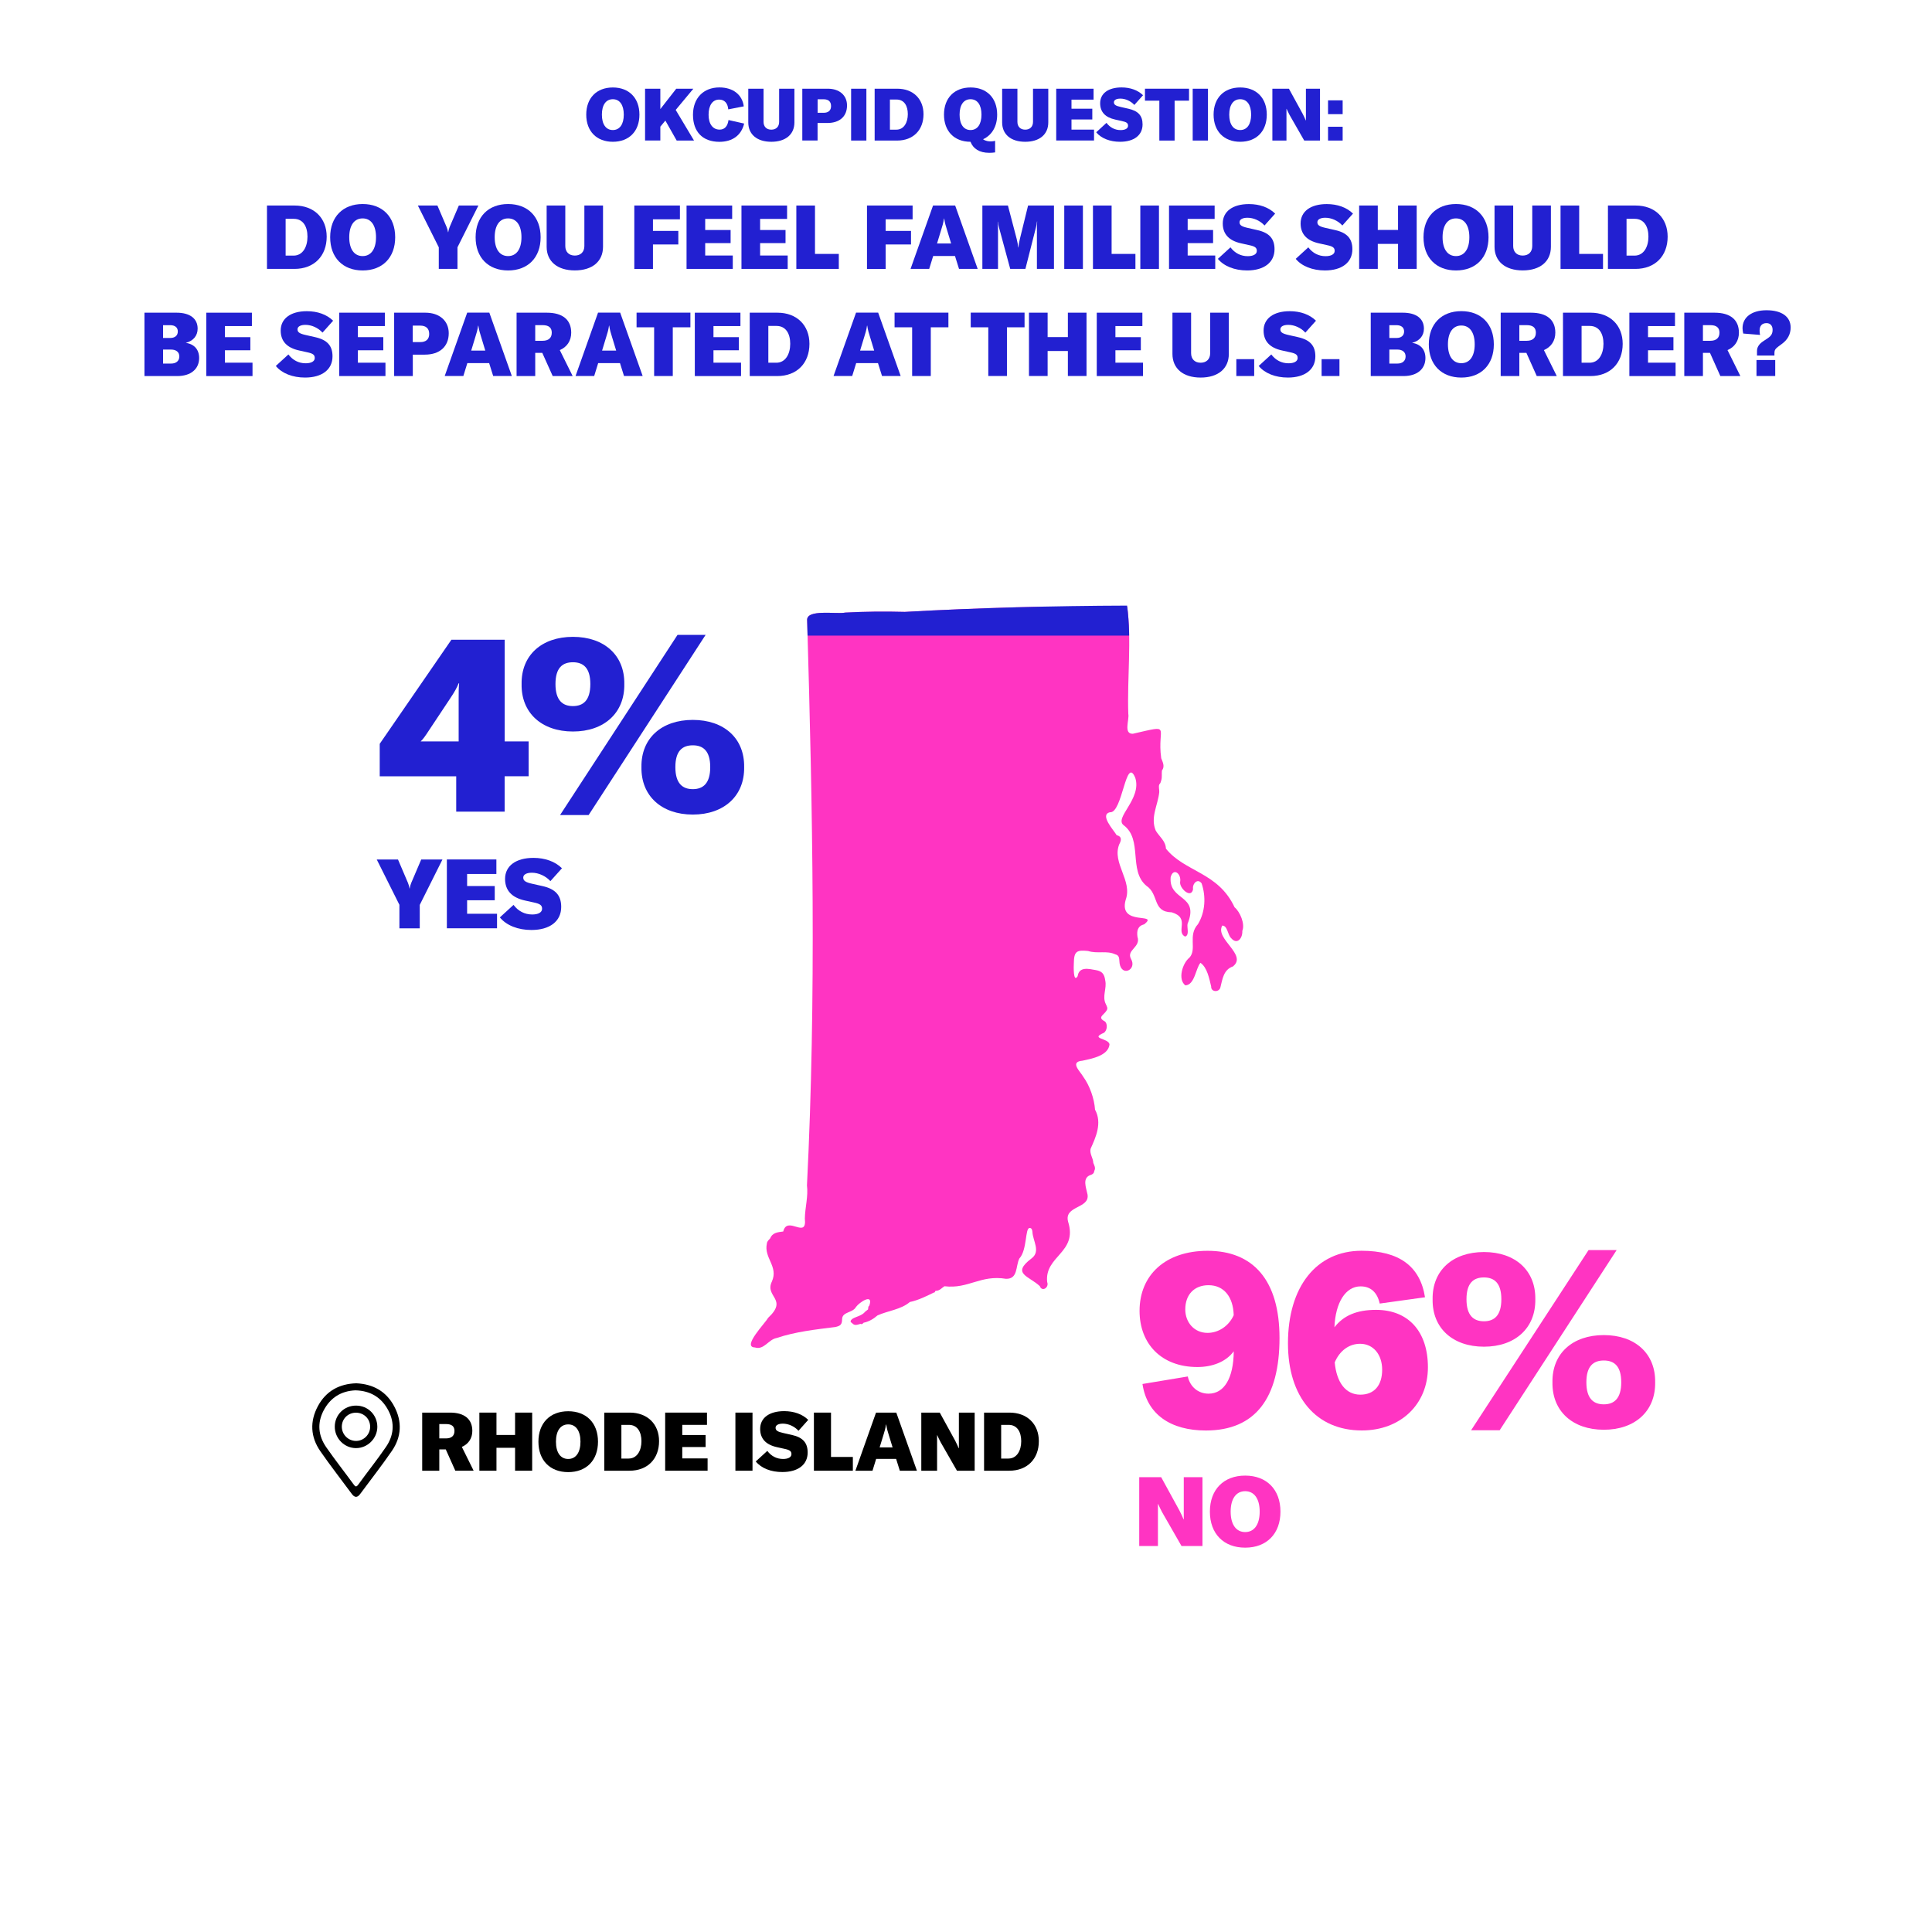 <?xml version="1.0" encoding="utf-8"?>
<!-- Generator: Adobe Illustrator 24.2.1, SVG Export Plug-In . SVG Version: 6.00 Build 0)  -->
<svg version="1.0" id="Layer_1" xmlns="http://www.w3.org/2000/svg" xmlns:xlink="http://www.w3.org/1999/xlink" x="0px" y="0px"
	 viewBox="0 0 411.25 411.25" style="enable-background:new 0 0 411.25 411.25;" xml:space="preserve">
<style type="text/css">
	.st0{fill:#2220D1;}
	.st1{fill:#FF34C2;}
	.st2{clip-path:url(#SVGID_2_);fill:#FF34C2;}
	.st3{clip-path:url(#SVGID_2_);fill:#2220D1;}
	.st4{clip-path:url(#SVGID_4_);fill:#FF34C2;}
	.st5{clip-path:url(#SVGID_4_);fill:#2220D1;}
	.st6{clip-path:url(#SVGID_6_);fill:#FF34C2;}
	.st7{clip-path:url(#SVGID_6_);fill:#2220D1;}
	.st8{clip-path:url(#SVGID_8_);fill:#FF34C2;}
	.st9{clip-path:url(#SVGID_8_);fill:#2220D1;}
</style>
<g>
	<g>
		<path class="st0" d="M56.83,43.75h5.89c4.14,0,6.82,2.68,6.82,6.63c0,4.12-2.68,6.86-6.86,6.86h-5.85V43.75z M62.49,54.41
			c1.96,0,2.96-1.86,2.96-4.03c0-2.13-0.91-3.8-2.93-3.8H60.8v7.83H62.49z"/>
		<path class="st0" d="M70.28,50.5c0-4.33,2.7-7.07,6.92-7.07s6.92,2.74,6.92,7.07c0,4.33-2.7,7.07-6.92,7.07
			S70.28,54.83,70.28,50.5z M80.04,50.5c0-2.53-1.06-4.01-2.85-4.01s-2.85,1.48-2.85,4.01c0,2.53,1.06,4.01,2.85,4.01
			S80.04,53.02,80.04,50.5z"/>
		<path class="st0" d="M93.4,52.64l-4.45-8.89h4.16l1.96,4.58c0.13,0.32,0.25,0.7,0.3,1.1h0.04c0.06-0.4,0.17-0.78,0.3-1.1
			l1.96-4.58h4.16l-4.45,8.89v4.6H93.4V52.64z"/>
		<path class="st0" d="M101.24,50.5c0-4.33,2.7-7.07,6.92-7.07s6.92,2.74,6.92,7.07c0,4.33-2.7,7.07-6.92,7.07
			S101.24,54.83,101.24,50.5z M111,50.5c0-2.53-1.06-4.01-2.85-4.01s-2.85,1.48-2.85,4.01c0,2.53,1.06,4.01,2.85,4.01
			S111,53.02,111,50.5z"/>
		<path class="st0" d="M120.33,43.75v8.62c0,1.25,0.78,2.03,2.03,2.03c1.25,0,2.03-0.78,2.03-2.03v-8.62h3.97v8.78
			c0,3.12-2.28,5.03-6,5.03c-3.72,0-6-1.92-6-5.03v-8.78H120.33z"/>
		<path class="st0" d="M138.99,46.7v2.45h5.4v2.89h-5.4v5.21h-3.97V43.75h9.71v2.94H138.99z"/>
		<path class="st0" d="M155.98,54.39v2.85h-9.84V43.75h9.71v2.85h-5.74v2.36h5.41v2.79h-5.41v2.64H155.98z"/>
		<path class="st0" d="M167.67,54.39v2.85h-9.84V43.75h9.71v2.85h-5.74v2.36h5.41v2.79h-5.41v2.64H167.67z"/>
		<path class="st0" d="M169.51,43.75h3.97v10.3h5.07v3.19h-9.04V43.75z"/>
		<path class="st0" d="M188.52,46.7v2.45h5.4v2.89h-5.4v5.21h-3.97V43.75h9.71v2.94H188.52z"/>
		<path class="st0" d="M203.28,54.49h-4.64l-0.85,2.75h-3.97l4.79-13.49h4.71l4.79,13.49h-3.97L203.28,54.49z M202.46,51.83
			l-0.89-2.93c-0.23-0.74-0.44-1.37-0.59-2.39h-0.04c-0.15,1.03-0.36,1.65-0.59,2.39l-0.89,2.93H202.46z"/>
		<path class="st0" d="M209.12,43.75h5.43l1.86,7.09c0.17,0.65,0.29,1.37,0.32,1.84h0.04c0.04-0.47,0.17-1.22,0.34-1.88l1.73-7.05
			h5.51v13.49h-3.63v-8.51c0-0.49,0.02-1.03,0.06-1.58h-0.04c-0.04,0.44-0.13,0.89-0.21,1.2l-2.26,8.89h-3.23l-2.41-8.89
			c-0.09-0.32-0.19-0.76-0.23-1.16h-0.04c0.04,0.47,0.08,1.01,0.08,1.54v8.51h-3.33V43.75z"/>
		<path class="st0" d="M226.54,57.24V43.75h3.97v13.49H226.54z"/>
		<path class="st0" d="M232.65,43.75h3.97v10.3h5.07v3.19h-9.04V43.75z"/>
		<path class="st0" d="M242.73,57.24V43.75h3.97v13.49H242.73z"/>
		<path class="st0" d="M258.68,54.39v2.85h-9.84V43.75h9.71v2.85h-5.74v2.36h5.41v2.79h-5.41v2.64H258.68z"/>
		<path class="st0" d="M259.24,55.1l2.68-2.45c0.93,1.23,2.2,1.88,3.67,1.88c1.2,0,1.94-0.42,1.94-1.12c0-0.68-0.38-0.97-1.63-1.23
			l-1.71-0.38c-2.6-0.57-3.91-1.99-3.91-4.24c0-2.56,2.13-4.12,5.57-4.12c2.26,0,4.24,0.7,5.58,2.03l-2.26,2.53
			c-0.93-1.03-2.34-1.65-3.63-1.65c-1.04,0-1.69,0.36-1.69,0.95c0,0.63,0.44,0.93,1.82,1.23l1.94,0.44
			c2.56,0.57,3.69,1.82,3.69,4.08c0,2.81-2.22,4.52-5.85,4.52C262.81,57.56,260.53,56.67,259.24,55.1z"/>
		<path class="st0" d="M275.81,55.1l2.68-2.45c0.93,1.23,2.2,1.88,3.67,1.88c1.2,0,1.94-0.42,1.94-1.12c0-0.68-0.38-0.97-1.63-1.23
			l-1.71-0.38c-2.6-0.57-3.91-1.99-3.91-4.24c0-2.56,2.13-4.12,5.57-4.12c2.26,0,4.24,0.7,5.58,2.03l-2.26,2.53
			c-0.93-1.03-2.34-1.65-3.63-1.65c-1.04,0-1.69,0.36-1.69,0.95c0,0.63,0.44,0.93,1.82,1.23l1.94,0.44
			c2.56,0.57,3.69,1.82,3.69,4.08c0,2.81-2.22,4.52-5.85,4.52C279.38,57.56,277.1,56.67,275.81,55.1z"/>
		<path class="st0" d="M301.56,57.24h-3.97v-5.32h-4.31v5.32h-3.97V43.75h3.97v5.19h4.31v-5.19h3.97V57.24z"/>
		<path class="st0" d="M303.01,50.5c0-4.33,2.7-7.07,6.92-7.07s6.92,2.74,6.92,7.07c0,4.33-2.7,7.07-6.92,7.07
			S303.01,54.83,303.01,50.5z M312.77,50.5c0-2.53-1.06-4.01-2.85-4.01s-2.85,1.48-2.85,4.01c0,2.53,1.06,4.01,2.85,4.01
			S312.77,53.02,312.77,50.5z"/>
		<path class="st0" d="M322.1,43.75v8.62c0,1.25,0.78,2.03,2.03,2.03s2.03-0.78,2.03-2.03v-8.62h3.97v8.78c0,3.12-2.28,5.03-6,5.03
			s-6-1.92-6-5.03v-8.78H322.1z"/>
		<path class="st0" d="M332.18,43.75h3.97v10.3h5.07v3.19h-9.04V43.75z"/>
		<path class="st0" d="M342.27,43.75h5.89c4.14,0,6.82,2.68,6.82,6.63c0,4.12-2.68,6.86-6.86,6.86h-5.85V43.75z M347.93,54.41
			c1.96,0,2.96-1.86,2.96-4.03c0-2.13-0.91-3.8-2.93-3.8h-1.73v7.83H347.93z"/>
		<path class="st0" d="M42.39,76.21c0,2.34-1.77,3.84-4.65,3.84h-6.99V66.56h6.84c2.81,0,4.48,1.23,4.48,3.4
			c0,1.5-0.93,2.62-2.53,3.02C41.36,73.24,42.39,74.42,42.39,76.21z M34.71,69.22v2.72h1.54c0.95,0,1.6-0.48,1.6-1.39
			c0-0.87-0.65-1.33-1.6-1.33H34.71z M38.17,75.87c0-0.93-0.68-1.46-1.75-1.46h-1.71v2.98h1.71C37.52,77.39,38.17,76.8,38.17,75.87z
			"/>
		<path class="st0" d="M53.75,77.2v2.85h-9.84V66.56h9.71v2.85h-5.74v2.36h5.41v2.79h-5.41v2.64H53.75z"/>
		<path class="st0" d="M58.71,77.9l2.68-2.45c0.93,1.23,2.2,1.88,3.67,1.88c1.2,0,1.94-0.42,1.94-1.12c0-0.68-0.38-0.97-1.63-1.23
			l-1.71-0.38c-2.6-0.57-3.91-1.99-3.91-4.24c0-2.56,2.13-4.12,5.57-4.12c2.26,0,4.24,0.7,5.59,2.03l-2.26,2.53
			c-0.93-1.03-2.34-1.65-3.63-1.65c-1.04,0-1.69,0.36-1.69,0.95c0,0.63,0.44,0.93,1.82,1.23l1.94,0.44
			c2.56,0.57,3.69,1.82,3.69,4.08c0,2.81-2.22,4.52-5.85,4.52C62.28,80.37,60,79.47,58.71,77.9z"/>
		<path class="st0" d="M82.05,77.2v2.85h-9.84V66.56h9.71v2.85h-5.74v2.36h5.41v2.79h-5.41v2.64H82.05z"/>
		<path class="st0" d="M95.52,70.93c0,2.83-1.92,4.56-5.09,4.56h-2.56v4.56H83.9V66.56h6.63C93.55,66.56,95.52,68.29,95.52,70.93z
			 M91.36,71.08c0-1.16-0.67-1.77-1.94-1.77h-1.56v3.51h1.56C90.68,72.83,91.36,72.22,91.36,71.08z"/>
		<path class="st0" d="M104.12,77.29h-4.64l-0.85,2.75h-3.97l4.79-13.49h4.71l4.79,13.49h-3.97L104.12,77.29z M103.3,74.63
			l-0.89-2.93c-0.23-0.74-0.44-1.37-0.59-2.39h-0.04c-0.15,1.03-0.36,1.65-0.59,2.39l-0.89,2.93H103.3z"/>
		<path class="st0" d="M115.43,75.11h-1.5v4.94h-3.97V66.56h6.44c3.36,0,5.19,1.5,5.19,4.26c0,1.73-0.91,3.06-2.43,3.7l2.74,5.53
			h-4.25L115.43,75.11z M113.93,72.54h1.58c1.25,0,1.94-0.61,1.94-1.73c0-1.06-0.65-1.6-1.94-1.6h-1.58V72.54z"/>
		<path class="st0" d="M131.97,77.29h-4.64l-0.85,2.75h-3.97l4.79-13.49h4.71l4.79,13.49h-3.97L131.97,77.29z M131.16,74.63
			l-0.89-2.93c-0.23-0.74-0.44-1.37-0.59-2.39h-0.04c-0.15,1.03-0.36,1.65-0.59,2.39l-0.89,2.93H131.16z"/>
		<path class="st0" d="M146.95,69.67h-3.74v10.37h-3.97V69.67h-3.74v-3.12h11.46V69.67z"/>
		<path class="st0" d="M157.74,77.2v2.85h-9.84V66.56h9.71v2.85h-5.74v2.36h5.41v2.79h-5.41v2.64H157.74z"/>
		<path class="st0" d="M159.59,66.56h5.89c4.14,0,6.82,2.68,6.82,6.63c0,4.12-2.68,6.86-6.86,6.86h-5.85V66.56z M165.25,77.21
			c1.96,0,2.96-1.86,2.96-4.03c0-2.13-0.91-3.8-2.93-3.8h-1.73v7.83H165.25z"/>
		<path class="st0" d="M186.89,77.29h-4.64l-0.85,2.75h-3.97l4.79-13.49h4.71l4.79,13.49h-3.97L186.89,77.29z M186.08,74.63
			l-0.89-2.93c-0.23-0.74-0.44-1.37-0.59-2.39h-0.04c-0.15,1.03-0.36,1.65-0.59,2.39l-0.89,2.93H186.08z"/>
		<path class="st0" d="M201.87,69.67h-3.74v10.37h-3.97V69.67h-3.74v-3.12h11.46V69.67z"/>
		<path class="st0" d="M218.08,69.67h-3.74v10.37h-3.97V69.67h-3.74v-3.12h11.46V69.67z"/>
		<path class="st0" d="M231.28,80.04h-3.97v-5.32H223v5.32h-3.97V66.56H223v5.19h4.31v-5.19h3.97V80.04z"/>
		<path class="st0" d="M243.3,77.2v2.85h-9.84V66.56h9.71v2.85h-5.74v2.36h5.41v2.79h-5.41v2.64H243.3z"/>
		<path class="st0" d="M253.54,66.56v8.62c0,1.25,0.78,2.03,2.03,2.03s2.03-0.78,2.03-2.03v-8.62h3.97v8.78c0,3.12-2.28,5.03-6,5.03
			s-6-1.92-6-5.03v-8.78H253.54z"/>
		<path class="st0" d="M266.97,80.04h-3.8v-3.59h3.8V80.04z"/>
		<path class="st0" d="M267.93,77.9l2.68-2.45c0.93,1.23,2.2,1.88,3.67,1.88c1.2,0,1.94-0.42,1.94-1.12c0-0.68-0.38-0.97-1.63-1.23
			l-1.71-0.38c-2.6-0.57-3.91-1.99-3.91-4.24c0-2.56,2.13-4.12,5.57-4.12c2.26,0,4.24,0.7,5.58,2.03l-2.26,2.53
			c-0.93-1.03-2.34-1.65-3.63-1.65c-1.04,0-1.69,0.36-1.69,0.95c0,0.63,0.44,0.93,1.82,1.23l1.94,0.44
			c2.56,0.57,3.69,1.82,3.69,4.08c0,2.81-2.22,4.52-5.85,4.52C271.5,80.37,269.22,79.47,267.93,77.9z"/>
		<path class="st0" d="M285.12,80.04h-3.8v-3.59h3.8V80.04z"/>
		<path class="st0" d="M303.42,76.21c0,2.34-1.77,3.84-4.65,3.84h-6.99V66.56h6.84c2.81,0,4.48,1.23,4.48,3.4
			c0,1.5-0.93,2.62-2.53,3.02C302.39,73.24,303.42,74.42,303.42,76.21z M295.74,69.22v2.72h1.54c0.95,0,1.6-0.48,1.6-1.39
			c0-0.87-0.65-1.33-1.6-1.33H295.74z M299.2,75.87c0-0.93-0.68-1.46-1.75-1.46h-1.71v2.98h1.71
			C298.56,77.39,299.2,76.8,299.2,75.87z"/>
		<path class="st0" d="M304.14,73.3c0-4.33,2.7-7.07,6.92-7.07s6.92,2.74,6.92,7.07c0,4.33-2.7,7.07-6.92,7.07
			S304.14,77.63,304.14,73.3z M313.91,73.3c0-2.53-1.06-4.01-2.85-4.01s-2.85,1.48-2.85,4.01c0,2.53,1.06,4.01,2.85,4.01
			S313.91,75.83,313.91,73.3z"/>
		<path class="st0" d="M324.91,75.11h-1.5v4.94h-3.97V66.56h6.44c3.36,0,5.19,1.5,5.19,4.26c0,1.73-0.91,3.06-2.43,3.7l2.74,5.53
			h-4.26L324.91,75.11z M323.41,72.54h1.58c1.25,0,1.94-0.61,1.94-1.73c0-1.06-0.65-1.6-1.94-1.6h-1.58V72.54z"/>
		<path class="st0" d="M332.7,66.56h5.89c4.14,0,6.82,2.68,6.82,6.63c0,4.12-2.68,6.86-6.86,6.86h-5.85V66.56z M338.36,77.21
			c1.96,0,2.96-1.86,2.96-4.03c0-2.13-0.91-3.8-2.93-3.8h-1.73v7.83H338.36z"/>
		<path class="st0" d="M356.67,77.2v2.85h-9.84V66.56h9.71v2.85h-5.74v2.36h5.41v2.79h-5.41v2.64H356.67z"/>
		<path class="st0" d="M363.99,75.11h-1.5v4.94h-3.97V66.56h6.44c3.36,0,5.19,1.5,5.19,4.26c0,1.73-0.91,3.06-2.43,3.7l2.74,5.53
			h-4.26L363.99,75.11z M362.49,72.54h1.58c1.25,0,1.94-0.61,1.94-1.73c0-1.06-0.65-1.6-1.94-1.6h-1.58V72.54z"/>
		<path class="st0" d="M374,74.71c0-0.8,0.42-1.46,1.29-2.05l0.99-0.66c0.76-0.51,1.04-1.01,1.04-1.8c0-0.87-0.49-1.42-1.29-1.42
			c-0.95,0-1.48,0.57-1.48,1.6c0,0.36,0.04,0.7,0.11,0.91L371.07,71c-0.09-0.4-0.15-0.76-0.15-1.14c0-2.34,1.98-3.82,5.11-3.82
			c3.23,0,5.13,1.37,5.13,3.67c0,1.39-0.61,2.56-1.79,3.44l-0.82,0.61c-0.65,0.48-0.84,0.8-0.84,1.37v0.55H374V74.71z M373.89,76.64
			h3.99v3.4h-3.99V76.64z"/>
	</g>
	<g>
		<path class="st0" d="M124.79,24.4c0-3.54,2.21-5.78,5.66-5.78s5.66,2.24,5.66,5.78c0,3.55-2.21,5.78-5.66,5.78
			S124.79,27.94,124.79,24.4z M132.78,24.4c0-2.07-0.87-3.28-2.33-3.28s-2.33,1.21-2.33,3.28c0,2.07,0.87,3.28,2.33,3.28
			S132.78,26.46,132.78,24.4z"/>
		<path class="st0" d="M141.63,25.67l-1.07,1.29v2.95h-3.25V18.88h3.25v4.34l3.39-4.34h3.64l-3.76,4.52l3.9,6.52h-3.69L141.63,25.67
			z"/>
		<path class="st0" d="M147.51,24.44c0-3.54,2.22-5.83,5.63-5.83c2.88,0,4.87,1.54,5.18,4.03l-3.3,0.64
			c-0.12-1.35-0.82-2.08-1.94-2.08c-1.4,0-2.25,1.21-2.25,3.23c0,1.97,0.9,3.16,2.36,3.16c1.04,0,1.71-0.71,1.88-2.04l3.33,0.75
			c-0.58,2.49-2.49,3.89-5.27,3.89C149.58,30.18,147.51,28.07,147.51,24.44z"/>
		<path class="st0" d="M162.53,18.88v7.06c0,1.03,0.64,1.66,1.66,1.66s1.66-0.64,1.66-1.66v-7.06h3.25v7.18
			c0,2.55-1.87,4.12-4.91,4.12c-3.05,0-4.91-1.57-4.91-4.12v-7.18H162.53z"/>
		<path class="st0" d="M180.3,22.45c0,2.32-1.57,3.73-4.17,3.73h-2.1v3.73h-3.25V18.88h5.43C178.69,18.88,180.3,20.29,180.3,22.45z
			 M176.9,22.58c0-0.95-0.54-1.45-1.59-1.45h-1.27v2.88h1.27C176.34,24.01,176.9,23.51,176.9,22.58z"/>
		<path class="st0" d="M181.17,29.92V18.88h3.25v11.04H181.17z"/>
		<path class="st0" d="M186.18,18.88H191c3.39,0,5.58,2.19,5.58,5.43c0,3.37-2.19,5.61-5.61,5.61h-4.79V18.88z M190.81,27.6
			c1.6,0,2.43-1.52,2.43-3.3c0-1.74-0.75-3.11-2.39-3.11h-1.42v6.41H190.81z"/>
		<path class="st0" d="M210.9,30.1c0.36,0,0.61-0.05,0.92-0.12v2.46c-0.47,0.06-0.76,0.09-1.24,0.09c-2.1,0-3.42-0.87-4-2.35
			c-3.44,0-5.64-2.24-5.64-5.78c0-3.54,2.21-5.78,5.66-5.78c3.45,0,5.66,2.24,5.66,5.78c0,2.52-1.12,4.37-3,5.24
			C209.78,30.04,210.48,30.1,210.9,30.1z M206.59,27.68c1.46,0,2.33-1.21,2.33-3.28c0-2.07-0.87-3.28-2.33-3.28
			c-1.46,0-2.33,1.21-2.33,3.28C204.26,26.46,205.13,27.68,206.59,27.68z"/>
		<path class="st0" d="M216.57,18.88v7.06c0,1.03,0.64,1.66,1.66,1.66s1.66-0.64,1.66-1.66v-7.06h3.25v7.18
			c0,2.55-1.87,4.12-4.91,4.12s-4.91-1.57-4.91-4.12v-7.18H216.57z"/>
		<path class="st0" d="M232.88,27.58v2.33h-8.05V18.88h7.95v2.33h-4.7v1.93h4.43v2.29h-4.43v2.16H232.88z"/>
		<path class="st0" d="M233.34,28.16l2.19-2.01c0.76,1.01,1.8,1.54,3,1.54c0.98,0,1.59-0.34,1.59-0.92c0-0.56-0.31-0.79-1.34-1.01
			l-1.4-0.31c-2.13-0.47-3.2-1.63-3.2-3.47c0-2.1,1.74-3.37,4.56-3.37c1.85,0,3.47,0.58,4.57,1.66l-1.85,2.07
			c-0.76-0.84-1.91-1.35-2.97-1.35c-0.86,0-1.38,0.3-1.38,0.78c0,0.51,0.36,0.76,1.49,1.01l1.59,0.36c2.1,0.47,3.02,1.49,3.02,3.34
			c0,2.3-1.82,3.7-4.79,3.7C236.27,30.18,234.4,29.45,233.34,28.16z"/>
		<path class="st0" d="M253.09,21.43h-3.06v8.49h-3.25v-8.49h-3.06v-2.55h9.38V21.43z"/>
		<path class="st0" d="M253.88,29.92V18.88h3.25v11.04H253.88z"/>
		<path class="st0" d="M258.33,24.4c0-3.54,2.21-5.78,5.66-5.78s5.66,2.24,5.66,5.78c0,3.55-2.21,5.78-5.66,5.78
			S258.33,27.94,258.33,24.4z M266.32,24.4c0-2.07-0.87-3.28-2.33-3.28s-2.33,1.21-2.33,3.28c0,2.07,0.87,3.28,2.33,3.28
			S266.32,26.46,266.32,24.4z"/>
		<path class="st0" d="M270.85,18.88h3.51l2.92,5.33c0.22,0.42,0.53,1.06,0.67,1.43h0.03v-1.38v-5.38h3v11.04h-3.36l-3.11-5.43
			c-0.23-0.47-0.5-0.96-0.64-1.32h-0.03v1.46v5.29h-3V18.88z"/>
		<path class="st0" d="M285.8,24.3h-3.11v-2.94h3.11V24.3z M285.8,29.92h-3.11v-2.94h3.11V29.92z"/>
	</g>
</g>
<g>
	<g>
		<path class="st1" d="M272.36,284.81c0,12.73-5.1,19.69-15.67,19.69c-7.47,0-12.53-3.4-13.5-9.9l9.64-1.6
			c0.52,2.27,2.27,3.66,4.43,3.66c3.3,0,5.31-3.25,5.36-9.02c-1.7,2.32-4.69,3.35-7.73,3.35c-7.68,0-12.32-4.95-12.32-11.96
			c0-7.58,5.46-12.78,14.48-12.78C266.74,266.25,272.36,272.49,272.36,284.81z M262.61,279.96c-0.1-3.87-2.06-6.39-5.36-6.39
			c-3.04,0-4.95,2.01-4.95,5.15c0,2.78,1.91,5,4.74,5C259.32,283.72,261.53,282.33,262.61,279.96z"/>
		<path class="st1" d="M303.95,291.04c0,7.89-5.82,13.45-14.07,13.45c-9.69,0-15.72-7.06-15.72-18.56
			c0-12.06,6.08-19.69,15.67-19.69c7.99,0,12.47,3.3,13.5,9.9l-9.64,1.34c-0.52-2.37-1.91-3.66-4.07-3.66
			c-3.2,0-5.36,3.45-5.57,8.71c1.96-2.53,4.79-3.71,8.87-3.71C299.83,278.83,303.95,283.47,303.95,291.04z M294.21,291.56
			c0-3.25-1.91-5.52-4.69-5.52c-2.37,0-4.38,1.5-5.41,3.97c0.41,4.33,2.37,6.86,5.46,6.86
			C292.51,296.87,294.21,294.91,294.21,291.56z"/>
		<path class="st1" d="M304.95,276.56c-0.1-6.13,4.28-10.05,10.93-10.05c6.65,0,11.03,3.92,10.93,10.05
			c0.1,6.13-4.28,10.1-10.93,10.1C309.22,286.66,304.84,282.69,304.95,276.56z M319.58,276.56c0-3.45-1.5-4.64-3.71-4.64
			c-2.22,0-3.71,1.19-3.71,4.64c0,3.45,1.5,4.69,3.71,4.69C318.09,281.25,319.58,280.01,319.58,276.56z M338.14,266.1h5.98
			l-24.9,38.35h-6.08L338.14,266.1z M330.46,294.24c-0.1-6.13,4.28-10.05,10.93-10.05s11.03,3.92,10.93,10.05
			c0.1,6.13-4.28,10.1-10.93,10.1S330.36,300.37,330.46,294.24z M345.1,294.24c0-3.45-1.49-4.64-3.71-4.64
			c-2.22,0-3.71,1.19-3.71,4.64c0,3.45,1.5,4.69,3.71,4.69C343.6,298.93,345.1,297.69,345.1,294.24z"/>
	</g>
	<g>
		<g>
			<path class="st1" d="M242.51,314.44h4.66l3.88,7.08c0.29,0.56,0.7,1.4,0.89,1.9h0.04v-1.84v-7.14h3.98v14.65h-4.46l-4.13-7.2
				c-0.31-0.62-0.66-1.28-0.85-1.75h-0.04v1.94v7.01h-3.98V314.44z"/>
			<path class="st1" d="M257.54,321.77c0-4.7,2.93-7.67,7.51-7.67s7.51,2.97,7.51,7.67c0,4.7-2.93,7.67-7.51,7.67
				S257.54,326.47,257.54,321.77z M268.14,321.77c0-2.74-1.16-4.35-3.09-4.35s-3.09,1.61-3.09,4.35c0,2.74,1.16,4.35,3.09,4.35
				S268.14,324.51,268.14,321.77z"/>
		</g>
	</g>
</g>
<g>
	<g>
		<path class="st0" d="M107.42,165.24v7.53H97.11v-7.53H80.83v-6.91l15.26-22.16h11.34v21.65h5.1v7.42H107.42z M97.73,145.45h-0.1
			c-0.36,0.93-0.93,1.91-1.75,3.14l-4.59,6.91c-0.77,1.19-1.29,1.91-1.75,2.32h8.09v-9.12C97.63,147.36,97.63,146.43,97.73,145.45z"
			/>
		<path class="st0" d="M111.03,145.61c-0.1-6.13,4.28-10.05,10.93-10.05c6.65,0,11.03,3.92,10.93,10.05
			c0.1,6.13-4.28,10.1-10.93,10.1C115.3,155.71,110.92,151.74,111.03,145.61z M125.66,145.61c0-3.45-1.5-4.64-3.71-4.64
			c-2.22,0-3.71,1.19-3.71,4.64c0,3.45,1.5,4.69,3.71,4.69C124.17,150.3,125.66,149.06,125.66,145.61z M144.22,135.14h5.98
			l-24.9,38.35h-6.08L144.22,135.14z M136.54,163.29c-0.1-6.13,4.28-10.05,10.93-10.05s11.03,3.92,10.93,10.05
			c0.1,6.13-4.28,10.1-10.93,10.1S136.44,169.42,136.54,163.29z M151.18,163.29c0-3.45-1.5-4.64-3.71-4.64
			c-2.22,0-3.71,1.19-3.71,4.64c0,3.45,1.5,4.69,3.71,4.69C149.68,167.98,151.18,166.74,151.18,163.29z"/>
	</g>
	<g>
		<path class="st0" d="M85.03,192.62l-4.83-9.66h4.52l2.12,4.97c0.14,0.35,0.27,0.76,0.33,1.2h0.04c0.06-0.43,0.19-0.85,0.33-1.2
			l2.12-4.97h4.52l-4.83,9.66v4.99h-4.33V192.62z"/>
		<path class="st0" d="M105.8,194.51v3.09H95.12v-14.65h10.54v3.09h-6.23v2.56h5.88v3.03h-5.88v2.87H105.8z"/>
		<path class="st0" d="M106.4,195.28l2.91-2.66c1.01,1.34,2.39,2.04,3.98,2.04c1.3,0,2.1-0.45,2.1-1.22c0-0.74-0.41-1.05-1.77-1.34
			l-1.86-0.41c-2.83-0.62-4.25-2.17-4.25-4.6c0-2.78,2.31-4.48,6.04-4.48c2.46,0,4.6,0.76,6.07,2.21l-2.46,2.74
			c-1.01-1.11-2.54-1.79-3.94-1.79c-1.13,0-1.84,0.39-1.84,1.03c0,0.68,0.47,1.01,1.98,1.34l2.1,0.47c2.78,0.62,4,1.98,4,4.44
			c0,3.05-2.41,4.91-6.35,4.91C110.27,197.96,107.8,196.99,106.4,195.28z"/>
	</g>
</g>
<g>
	<g>
		<path d="M94.89,308.53h-1.38v4.53h-3.64v-12.37h5.91c3.08,0,4.76,1.38,4.76,3.9c0,1.59-0.84,2.81-2.23,3.4l2.51,5.07h-3.9
			L94.89,308.53z M93.51,306.18h1.45c1.15,0,1.78-0.56,1.78-1.59c0-0.98-0.59-1.46-1.78-1.46h-1.45V306.18z"/>
		<path d="M113.28,313.06h-3.64v-4.88h-3.96v4.88h-3.64v-12.37h3.64v4.76h3.96v-4.76h3.64V313.06z"/>
		<path d="M114.61,306.88c0-3.97,2.47-6.48,6.34-6.48s6.34,2.51,6.34,6.48c0,3.97-2.47,6.48-6.34,6.48S114.61,310.85,114.61,306.88z
			 M123.56,306.88c0-2.32-0.98-3.68-2.61-3.68s-2.61,1.36-2.61,3.68c0,2.32,0.98,3.68,2.61,3.68S123.56,309.19,123.56,306.88z"/>
		<path d="M128.63,300.69h5.4c3.8,0,6.26,2.46,6.26,6.08c0,3.78-2.46,6.29-6.29,6.29h-5.37V300.69z M133.82,310.47
			c1.79,0,2.72-1.71,2.72-3.69c0-1.95-0.84-3.48-2.68-3.48h-1.59v7.18H133.82z"/>
		<path d="M150.62,310.45v2.61h-9.03v-12.37h8.9v2.61h-5.26v2.16h4.97v2.56h-4.97v2.42H150.62z"/>
		<path d="M156.54,313.06v-12.37h3.64v12.37H156.54z"/>
		<path d="M160.87,311.09l2.46-2.25c0.85,1.13,2.02,1.72,3.36,1.72c1.1,0,1.78-0.38,1.78-1.03c0-0.63-0.35-0.89-1.5-1.13l-1.57-0.35
			c-2.39-0.52-3.59-1.83-3.59-3.89c0-2.35,1.95-3.78,5.11-3.78c2.07,0,3.89,0.64,5.12,1.86l-2.07,2.32
			c-0.85-0.94-2.14-1.52-3.33-1.52c-0.96,0-1.55,0.33-1.55,0.87c0,0.58,0.4,0.85,1.67,1.13l1.78,0.4c2.35,0.52,3.38,1.67,3.38,3.75
			c0,2.58-2.04,4.15-5.37,4.15C164.15,313.36,162.06,312.54,160.87,311.09z"/>
		<path d="M173.25,300.69h3.64v9.44h4.65v2.93h-8.29V300.69z"/>
		<path d="M190.75,310.54h-4.25l-0.78,2.53h-3.64l4.39-12.37h4.32l4.39,12.37h-3.64L190.75,310.54z M190,308.1l-0.82-2.68
			c-0.21-0.68-0.4-1.25-0.54-2.2h-0.04c-0.14,0.94-0.33,1.52-0.54,2.2l-0.82,2.68H190z"/>
		<path d="M196.1,300.69h3.94l3.28,5.98c0.24,0.47,0.59,1.19,0.75,1.6h0.04v-1.55v-6.03h3.36v12.37h-3.77l-3.48-6.08
			c-0.26-0.52-0.56-1.08-0.71-1.48h-0.04v1.64v5.92h-3.36V300.69z"/>
		<path d="M209.47,300.69h5.4c3.8,0,6.26,2.46,6.26,6.08c0,3.78-2.46,6.29-6.29,6.29h-5.37V300.69z M214.66,310.47
			c1.79,0,2.72-1.71,2.72-3.69c0-1.95-0.84-3.48-2.68-3.48h-1.59v7.18H214.66z"/>
	</g>
	<g>
		<g>
			<path d="M83.91,299.35c-1.69-3.18-4.47-4.73-8.07-4.9c-3.61,0.11-6.44,1.64-8.17,4.86c-1.75,3.26-1.59,6.56,0.52,9.6
				c2.14,3.09,4.46,6.05,6.69,9.08c0.59,0.8,1.16,0.87,1.78,0.03c2.26-3.06,4.61-6.05,6.76-9.18
				C85.48,305.84,85.63,302.57,83.91,299.35z M82.15,308.01c-1.86,2.72-3.93,5.3-5.86,7.97c-0.46,0.63-0.65,0.5-1.04-0.04
				c-1.92-2.63-3.94-5.19-5.8-7.87c-1.69-2.44-1.98-5.11-0.57-7.82c1.44-2.75,3.75-4.17,6.78-4.3c3.24,0.09,5.58,1.54,7.03,4.33
				C84.08,302.96,83.8,305.61,82.15,308.01z"/>
			<path d="M75.8,299.2c-2.54-0.01-4.54,1.97-4.54,4.49c0,2.49,2.03,4.55,4.51,4.56c2.47,0.01,4.54-2.05,4.55-4.53
				C80.32,301.2,78.33,299.2,75.8,299.2z M75.74,306.72c-1.66-0.03-3-1.4-2.98-3.06c0.02-1.68,1.35-2.97,3.05-2.95
				c1.69,0.02,3,1.34,2.98,3.02C78.78,305.38,77.39,306.75,75.74,306.72z"/>
		</g>
	</g>
</g>
<g>
	<defs>
		<path id="SVGID_1_" d="M236.17,222.36c-0.06-1.41-4.31-1.18-1.2-2.51c0.74-0.49,0.85-1.97,0.18-2.45
			c-1.63-0.86-0.2-1.31,0.37-2.26l0,0c0.39-0.5,0.06-0.96-0.12-1.38c-0.86-1.67,0.25-3.35-0.14-5.07c-0.18-1.33-0.65-1.96-1.98-2.19
			c-1.51-0.27-3.58-0.82-3.89,1.29c-0.96,1.57-0.85-2.22-0.81-2.75c0.03-2.49,0.56-2.88,3.02-2.61c2.02,0.64,3.97-0.15,5.79,0.71
			c1.04,0.22,0.8,1.15,0.93,1.93c0.46,2.93,3.77,1.33,2.42-0.97c-1.02-1.91,2.16-2.47,1.38-4.71c-0.16-1.24,0.02-2.28,1.46-2.65
			c3.22-2.62-5.59,0.54-3.96-5.22c1.49-4.07-2.96-7.8-1.38-11.79c0.41-0.77,0.7-1.62-0.56-1.97c-0.6-1.04-3.68-4.33-1.42-4.86
			c2.69,0.3,3.39-12.23,5.4-7.32c1.43,4.49-4.57,8.52-2.47,10.08c4.11,3.09,0.97,9.62,4.81,12.87c2.79,1.86,1.23,5.59,5.43,5.67
			c4,1.22,0.76,4.1,2.83,5.16c1-0.3,0.35-1.92,0.53-2.72c2.59-6.31-4.05-4.77-3.6-9.94c0.61-2.14,2.31-0.66,2.02,0.99
			c-0.24,1.34,2.34,3.73,2.75,1.58c-0.21-1.1,0.95-2.44,1.82-1.23c0.95,2.79,0.79,6.08-0.78,8.68c-2.2,2.41-0.17,5.3-1.8,7.11
			c-1.52,1.21-2.54,4.67-0.88,5.92c2.01-0.1,2.2-3.65,3.21-4.8c1.42,0.95,1.88,3.36,2.28,5.04c-0.06,1.2,1.67,1.3,1.96,0.21
			c0.45-1.77,0.66-3.78,2.67-4.48c3.18-2.49-3.91-5.88-2.26-8.7c1.14,0.01,1.12,2,1.9,2.69c1.3,1.51,2.46-0.07,2.36-1.55
			c0.62-1.5-0.49-4.08-1.65-5.04l0,0c0,0,0,0,0,0l0,0c-3.51-7.52-10.59-7.46-14.61-12.48c-0.05-1.62-1.39-2.54-2.16-3.82
			c-1.2-2.83,0.45-5.39,0.74-8.19c0.05-0.54-0.2-1.1,0.01-1.66c0.29-0.25,0.33-0.62,0.44-0.96c0.17-0.65,0.04-1.36,0.12-1.99
			c0.68-0.89,0.16-1.8-0.15-2.61c-0.96-6.81,2.55-7.18-6.04-5.22c-2.05,0.06-0.71-2.97-0.97-4.24c-0.26-7.62,0.75-15.62-0.26-23.06
			l0.03,0.02c-15.63,0.05-31.76,0.47-47.34,1.34c-4.23-0.11-8.45-0.08-12.69,0.15c-1.77,0.39-8.31-0.82-8.1,1.65
			c1.16,40.09,1.97,80.26-0.04,120.28c0.3,2.31-0.41,4.7-0.45,7.04c0.5,4.58-3.74-0.76-4.6,2.77c-1.11,0.15-2.27,0.2-2.79,1.47
			c-0.27,0.31-0.64,0.59-0.69,1.08c-0.69,3.09,2.5,4.86,1.07,8.09c-1.61,3.31,3.54,3.7-0.82,7.75c-0.57,1.1-5.64,6.21-2.8,6.29
			c1.92,0.61,2.88-1.68,4.59-2c4.07-1.36,8.31-1.82,12.54-2.35c1.13-0.25,1.41-0.57,1.43-1.67c0.04-1.62,2.25-1.29,2.96-2.6
			c0.73-1.02,3.78-3.01,2.83-0.27c-0.31,0.2-0.19,0.53-0.27,0.8c-0.2,0.15-0.4,0.31-0.59,0.46c-0.71,0.9-1.88,1.01-2.75,1.55
			c-0.2,0.19-0.69,0.56-0.06,0.89c0.55,0.65,1.14,0.34,1.81,0.17c0.28,0.16,0.48-0.05,0.64-0.24c1.12-0.23,2.1-0.8,2.97-1.56
			c2.22-1,5.03-1.25,6.87-2.85c1.82-0.37,3.61-1.29,5.15-2.03c0.12,0.01,0.19-0.04,0.21-0.16c0.04-0.23,0.24-0.19,0.4-0.22
			c0.68-0.07,1.08-0.63,1.62-0.95c5.14,0.62,7.64-2.48,13.11-1.58c2.56,0.05,2.02-2.66,2.82-4.31c1.71-1.83,1.2-6.53,2.2-6.51
			c0.47-0.01,0.55,0.45,0.59,0.8c0.08,1.97,1.83,4.18-0.2,5.69c-4.31,3.26-0.6,3.69,1.77,5.88c0.5,1.34,2.04,0.27,1.57-0.87
			c-0.59-5.6,6.55-6.19,4.46-12.83c-0.94-3.47,4.66-2.75,4.13-5.81c-0.27-1.4-1.22-3.53,0.69-4.16c0.38-0.11,0.71-0.36,0.74-0.83
			l-0.01,0.01c0.38-0.63,0.03-1.19-0.19-1.73c-0.02-1.06-0.87-1.99-0.55-3.07c1.07-2.36,2.48-5.43,0.92-8.27
			c-0.16-2.35-1.12-5.09-2.5-6.99c-0.65-1.16-2.97-3.19-0.17-3.43C232.39,225.35,235.87,224.73,236.17,222.36z"/>
	</defs>
	<clipPath id="SVGID_2_">
		<use xlink:href="#SVGID_1_"  style="overflow:visible;"/>
	</clipPath>
	<rect x="-72.76" y="129.17" class="st2" width="490.27" height="157.75"/>
	<rect x="-72.76" y="128.88" class="st3" width="492.6" height="6.42"/>
</g>
<g>
	<defs>
		<path id="SVGID_3_" d="M671.17,222.36c-0.06-1.41-4.31-1.18-1.2-2.51c0.74-0.49,0.85-1.97,0.18-2.45
			c-1.63-0.86-0.2-1.31,0.37-2.26l0,0c0.39-0.5,0.06-0.96-0.12-1.38c-0.86-1.67,0.25-3.35-0.14-5.07c-0.18-1.33-0.65-1.96-1.98-2.19
			c-1.51-0.27-3.58-0.82-3.89,1.29c-0.96,1.57-0.85-2.22-0.81-2.75c0.03-2.49,0.56-2.88,3.02-2.61c2.02,0.64,3.97-0.15,5.79,0.71
			c1.04,0.22,0.8,1.15,0.93,1.93c0.46,2.93,3.77,1.33,2.42-0.97c-1.02-1.91,2.16-2.47,1.38-4.71c-0.16-1.24,0.02-2.28,1.46-2.65
			c3.22-2.62-5.59,0.54-3.96-5.22c1.49-4.07-2.96-7.8-1.38-11.79c0.41-0.77,0.7-1.62-0.56-1.97c-0.6-1.04-3.68-4.33-1.42-4.86
			c2.69,0.3,3.39-12.23,5.4-7.32c1.43,4.49-4.57,8.52-2.47,10.08c4.11,3.09,0.97,9.62,4.81,12.87c2.79,1.86,1.23,5.59,5.43,5.67
			c4,1.22,0.76,4.1,2.83,5.16c1-0.3,0.35-1.92,0.53-2.72c2.59-6.31-4.05-4.77-3.6-9.94c0.61-2.14,2.31-0.66,2.02,0.99
			c-0.24,1.34,2.34,3.73,2.75,1.58c-0.21-1.1,0.95-2.44,1.82-1.23c0.95,2.79,0.79,6.08-0.78,8.68c-2.2,2.41-0.17,5.3-1.8,7.11
			c-1.52,1.21-2.54,4.67-0.88,5.92c2.01-0.1,2.2-3.65,3.21-4.8c1.42,0.95,1.88,3.36,2.28,5.04c-0.06,1.2,1.67,1.3,1.96,0.21
			c0.45-1.77,0.66-3.78,2.67-4.48c3.18-2.49-3.91-5.88-2.26-8.7c1.14,0.01,1.12,2,1.9,2.69c1.3,1.51,2.46-0.07,2.36-1.55
			c0.62-1.5-0.49-4.08-1.65-5.04l0,0c0,0,0,0,0,0l0,0c-3.51-7.52-10.59-7.46-14.61-12.48c-0.05-1.62-1.39-2.54-2.16-3.82
			c-1.2-2.83,0.45-5.39,0.74-8.19c0.05-0.54-0.2-1.1,0.01-1.66c0.29-0.25,0.33-0.62,0.44-0.96c0.17-0.65,0.04-1.36,0.12-1.99
			c0.68-0.89,0.16-1.8-0.15-2.61c-0.96-6.81,2.55-7.18-6.04-5.22c-2.05,0.06-0.71-2.97-0.97-4.24c-0.26-7.62,0.75-15.62-0.26-23.06
			l0.03,0.02c-15.63,0.05-31.76,0.47-47.34,1.34c-4.23-0.11-8.45-0.08-12.69,0.15c-1.77,0.39-8.31-0.82-8.1,1.65
			c1.16,40.09,1.97,80.26-0.04,120.28c0.3,2.31-0.41,4.7-0.45,7.04c0.5,4.58-3.74-0.76-4.6,2.77c-1.11,0.15-2.27,0.2-2.79,1.47
			c-0.27,0.31-0.64,0.59-0.69,1.08c-0.69,3.09,2.5,4.86,1.07,8.09c-1.61,3.31,3.54,3.7-0.82,7.75c-0.57,1.1-5.64,6.21-2.8,6.29
			c1.92,0.61,2.88-1.68,4.59-2c4.07-1.36,8.31-1.82,12.54-2.35c1.13-0.25,1.41-0.57,1.43-1.67c0.04-1.62,2.25-1.29,2.96-2.6
			c0.73-1.02,3.78-3.01,2.83-0.27c-0.31,0.2-0.19,0.53-0.27,0.8c-0.2,0.15-0.4,0.31-0.59,0.46c-0.71,0.9-1.88,1.01-2.75,1.55
			c-0.2,0.19-0.69,0.56-0.06,0.89c0.55,0.65,1.14,0.34,1.81,0.17c0.28,0.16,0.48-0.05,0.64-0.24c1.12-0.23,2.1-0.8,2.97-1.56
			c2.22-1,5.03-1.25,6.87-2.85c1.82-0.37,3.61-1.29,5.15-2.03c0.12,0.01,0.19-0.04,0.21-0.16c0.04-0.23,0.24-0.19,0.4-0.22
			c0.68-0.07,1.08-0.63,1.62-0.95c5.14,0.62,7.64-2.48,13.11-1.58c2.56,0.05,2.02-2.66,2.82-4.31c1.71-1.83,1.2-6.53,2.2-6.51
			c0.47-0.01,0.55,0.45,0.59,0.8c0.08,1.97,1.83,4.18-0.2,5.69c-4.31,3.26-0.6,3.69,1.77,5.88c0.5,1.34,2.04,0.27,1.57-0.87
			c-0.59-5.6,6.55-6.19,4.46-12.83c-0.94-3.47,4.66-2.75,4.13-5.81c-0.27-1.4-1.22-3.53,0.69-4.16c0.38-0.11,0.71-0.36,0.74-0.83
			l-0.01,0.01c0.38-0.63,0.03-1.19-0.19-1.73c-0.02-1.06-0.87-1.99-0.55-3.07c1.07-2.36,2.48-5.43,0.92-8.27
			c-0.16-2.35-1.12-5.09-2.5-6.99c-0.65-1.16-2.97-3.19-0.17-3.43C667.39,225.35,670.87,224.73,671.17,222.36z"/>
	</defs>
	<clipPath id="SVGID_4_">
		<use xlink:href="#SVGID_3_"  style="overflow:visible;"/>
	</clipPath>
	<rect x="362.24" y="129.17" class="st4" width="490.27" height="157.75"/>
</g>
</svg>
